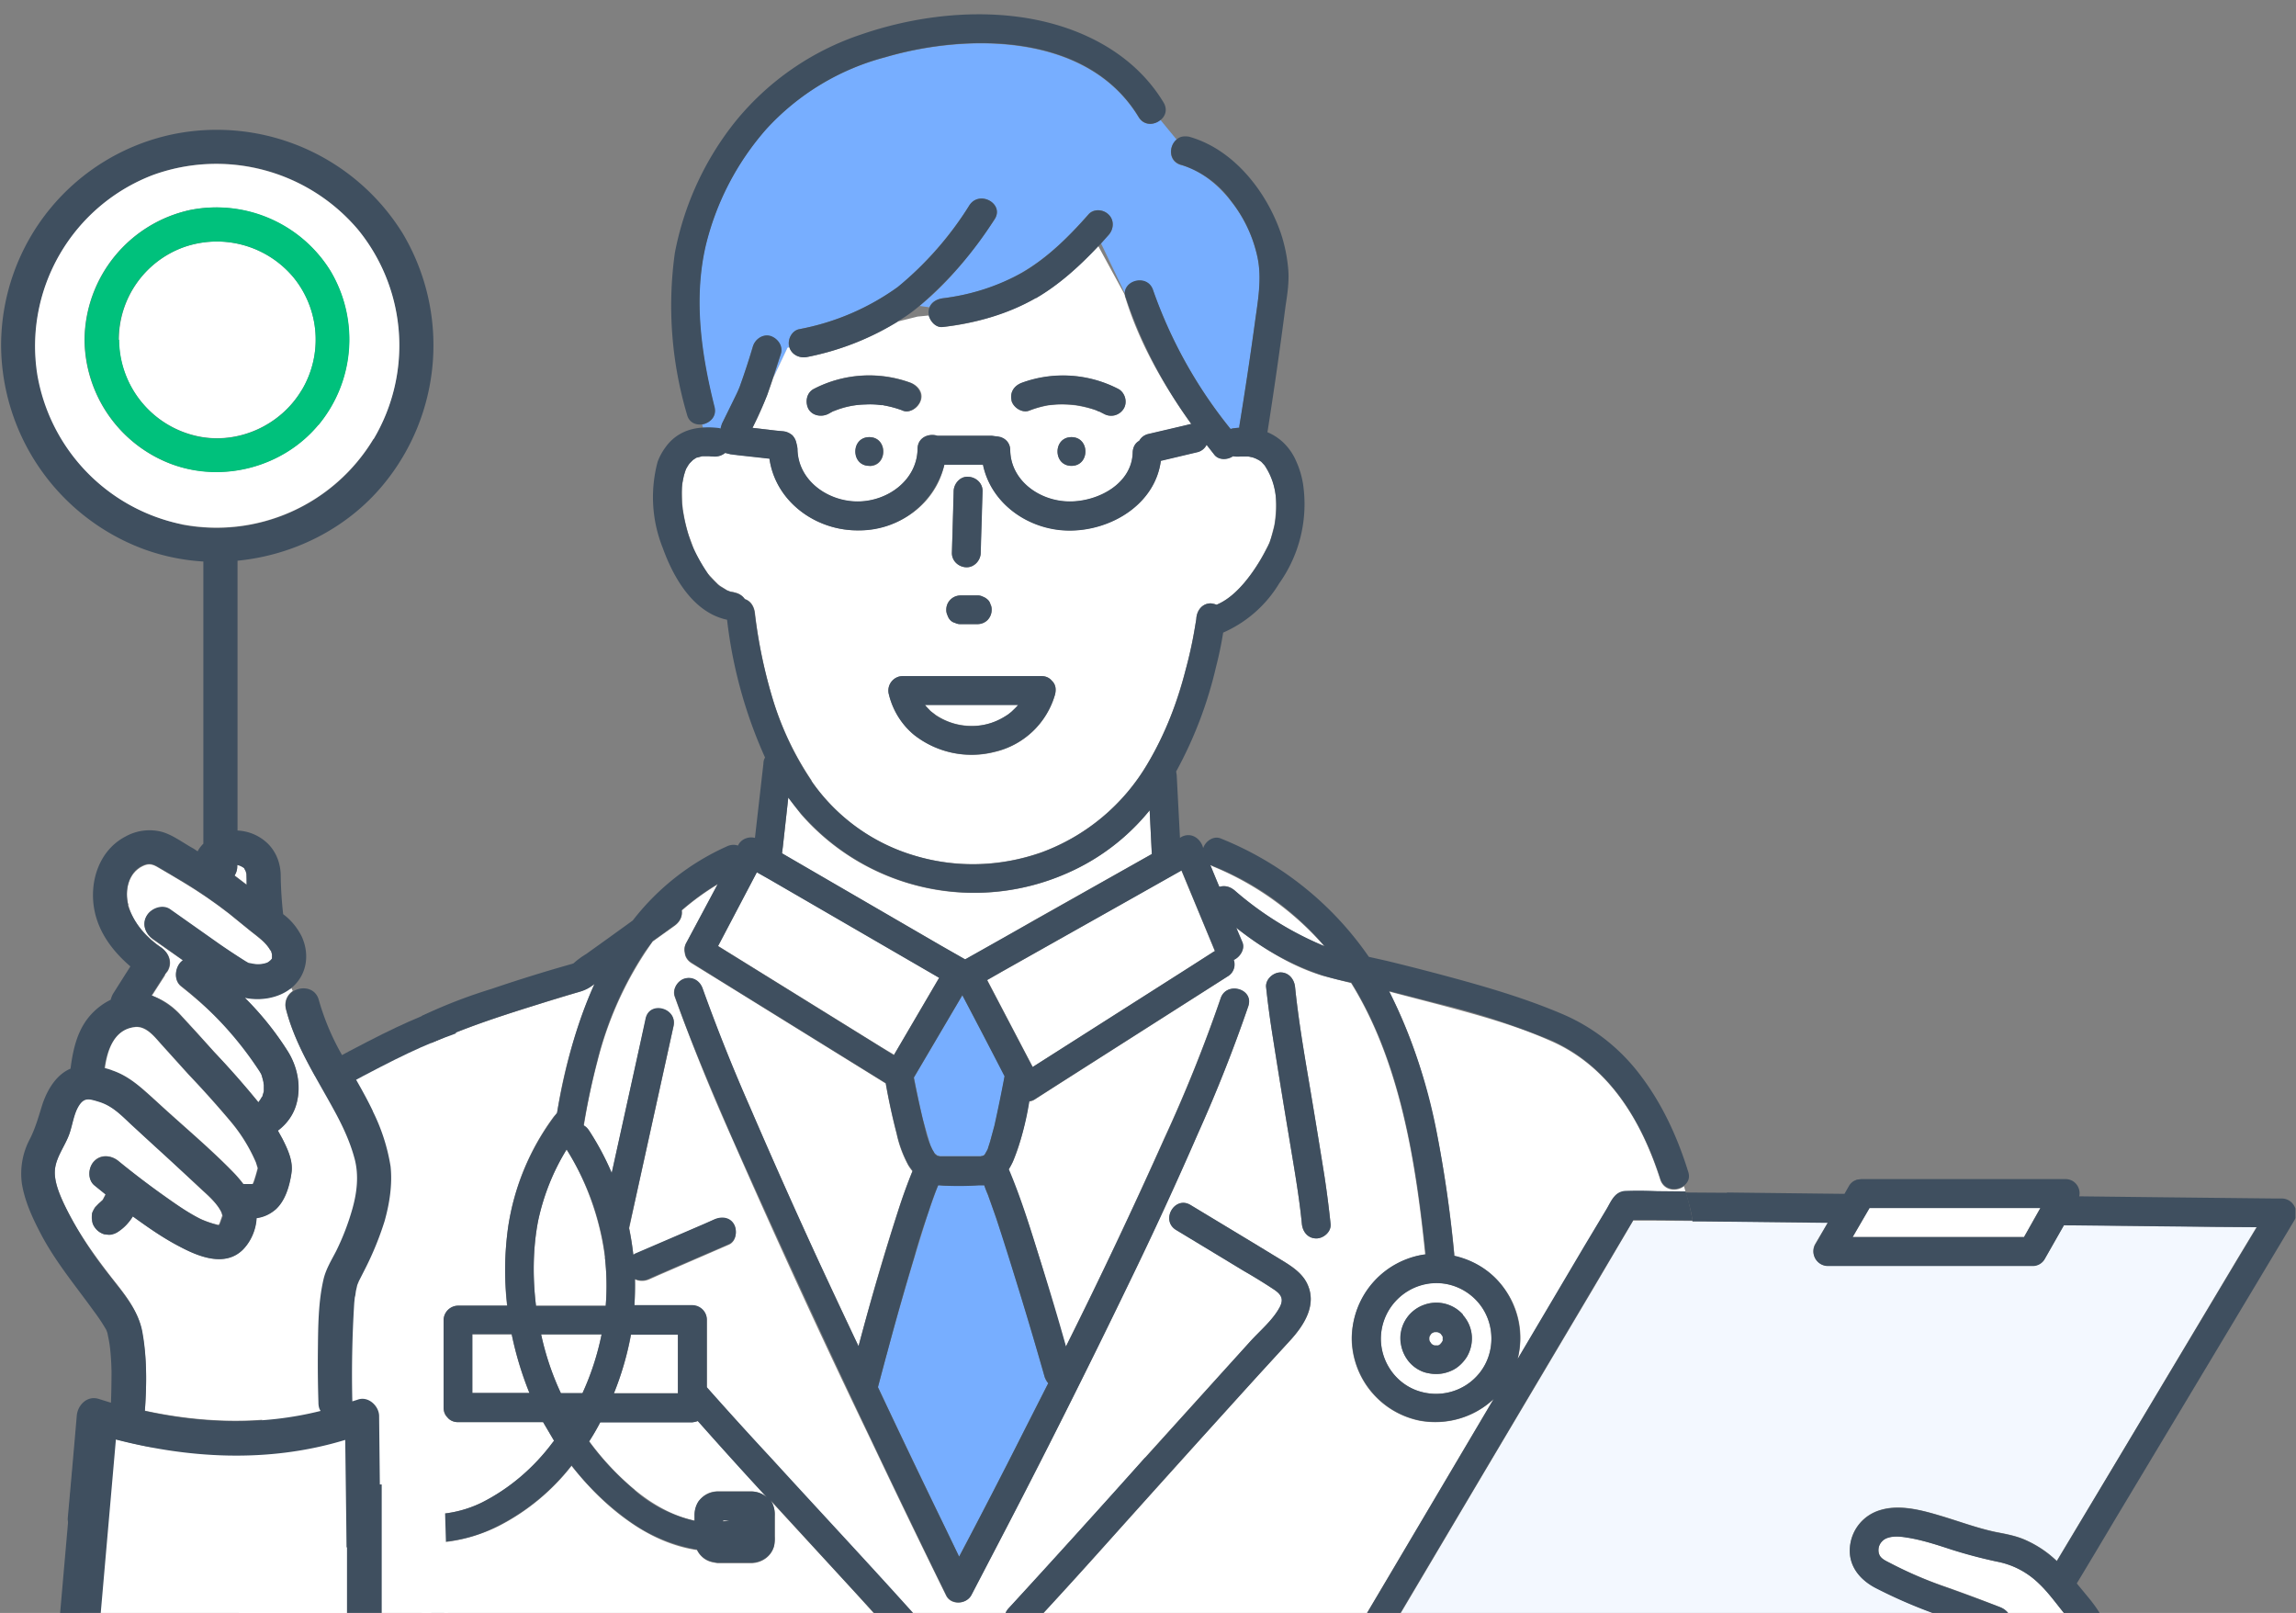 <svg xmlns="http://www.w3.org/2000/svg" width="84" height="59" fill="none"><rect width="100%" height="100%" fill="#808080" stroke="none"/><g clip-path="url(#a)"><path fill="#fff" d="M13.22 52.94h-9.8l-1.7 21.2h11.5z"/><g clip-path="url(#b)"><path fill="#fff" d="M26.3 55.6q-.02 0 0 0M20.27 40.83a9 9 0 0 0-1.68 4.06q-.2 1.43-.04 2.87h-1.8a.54.54 0 0 0-.52.53v3.2q0 .24.14.36l.01.01.02.02q.12.13.35.14h3.12l.4.68-.05.08c-.7.9-1.57 1.69-2.61 2.19a4 4 0 0 1-1.46.4l-.01-.25-.1-3.4c-.02-.93-.1-1.88-.07-2.81a.5.5 0 0 0-.18-.4.5.5 0 0 0-.49-.11l-.78.23.02-.13v-3.27c0-.13-.03-.3 0-.42l.04-.03c.08-.1.11-.3.15-.43q.12-.4.2-.82c.16-1 .1-2.03-.22-2.99q-.27-.75-.7-1.4.35-.26.74-.47c1.53-.85 3.25-1.4 4.93-1.93l1.55-.47q.29-.09.52-.28a19 19 0 0 0-1.37 4.72zM25.33 52.02a1 1 0 0 0 .2-.04l2.54 2.8a1 1 0 0 0-.56-.23h-1.25q-.45.01-.71.38a1 1 0 0 0-.14.52v.17c-.8-.17-1.57-.61-2.19-1.13a10 10 0 0 1-1.66-1.77q.22-.34.4-.7zM44.39 31.7a11 11 0 0 1 4.06 2.91 12 12 0 0 1-3.3-2.05q-.25-.21-.54-.12l-.33-.8zM52.57 48.71l.05.01.08.05.03.03.05.08.01.04V49l-.01.05-.05.07-.03.04-.08.05h-.16l-.08-.05-.03-.04-.05-.07-.01-.05v-.07l.01-.05.05-.07.03-.04.08-.04.05-.01z"/><path fill="#fff" d="M19.61 47.76a10 10 0 0 1 .08-3.13q.31-1.4 1.04-2.59a10 10 0 0 1 1.4 3.94q.1.9.03 1.78z"/><path fill="#fff" d="M16.16 67.8c.27-1.97.25-3.95.18-5.93l-.16-5.45a6 6 0 0 0 2.07-.6 8 8 0 0 0 2.66-2.2c.65.82 1.4 1.57 2.26 2.14.7.47 1.5.82 2.33.94q.2.39.63.46l.12.02h1.27c.37-.02.7-.25.8-.62q.04-.17.03-.35v-.74a1 1 0 0 0-.11-.5l-.05-.08 2.78 3.02a177 177 0 0 1 3.65 4.11l.19.23v.01l.06.08.19.28c.34.58 1.25.05.91-.54-.18-.3-.43-.59-.66-.87q-.53-.64-1.09-1.27c-1.96-2.22-4-4.38-5.99-6.56q-1.2-1.3-2.37-2.62v-2.48a.54.54 0 0 0-.53-.52h-2.12q.03-.48.02-.96.26.11.52 0l.36-.16 2.56-1.11c.27-.12.3-.5.19-.72-.14-.27-.47-.3-.72-.2l-.36.16-2.56 1.11-.05.03q-.05-.5-.15-.98l.18-.84 1.44-6.54c.15-.66-.87-.94-1.01-.28l-.23 1.02-1.02 4.63q-.34-.81-.82-1.55a1 1 0 0 0-.2-.19q.19-1.19.5-2.36a13 13 0 0 1 2.02-4.38l.81-.58c.18-.13.29-.34.25-.55q.62-.54 1.32-.96L25.1 34.5a.5.5 0 0 0-.05.35q.02.23.24.38l.91.56 6.2 3.84q.17.94.4 1.84.13.61.43 1.16.07.12.15.21-.25.63-.47 1.28a88 88 0 0 0-1.5 5.13l-1.5-3.2a239 239 0 0 1-2.46-5.52 67 67 0 0 1-1.75-4.36c-.1-.27-.36-.45-.65-.37-.26.07-.46.38-.37.65a75 75 0 0 0 2.08 5.14q2.44 5.57 5.08 11.04 1.36 2.87 2.77 5.73c.17.36.73.34.91 0l1.01-1.93q2.46-4.7 4.77-9.5 1.31-2.7 2.52-5.46a53 53 0 0 0 1.85-4.66c.2-.64-.81-.92-1.02-.28a54 54 0 0 1-2.06 5.12q-1.72 3.85-3.6 7.62l-.9-3.06c-.37-1.16-.72-2.32-1.2-3.43q.1-.13.17-.29c.3-.69.45-1.44.59-2.2q.1 0 .19-.06l.89-.57 6.18-3.94a.5.5 0 0 0 .22-.6c.23-.1.42-.39.32-.63l-.23-.55c.97.73 1.98 1.39 3.16 1.75l1.05.27c1.8 2.9 2.37 6.58 2.71 9.93q-.34.04-.66.17c-1.21.46-2 1.6-2.03 2.89a3.1 3.1 0 0 0 2.49 3.02c.99.18 1.99-.12 2.7-.79l-3.81 6.44-4.13 6.97-3.18 5.36c-.24.4-.77 1.51-1.01 1.92H14.64c.71-.99 1.35-2.9 1.52-4.1zm32.52-23.03q-.09-.86-.22-1.72-.3-1.88-.62-3.77-.29-1.64-.46-3.18c-.03-.28-.22-.53-.53-.53-.27 0-.55.25-.53.53q.1.87.23 1.73.29 1.88.61 3.76c.18 1.1.37 2.15.47 3.18.03.29.22.53.53.53.26 0 .55-.24.52-.53m-11.03 14.8q1.43-1.54 2.83-3.1 2.76-3.08 5.54-6.15l1.16-1.26c.54-.59 1.04-1.36.62-2.15-.18-.34-.5-.57-.82-.76l-1.15-.7-2.27-1.37c-.58-.35-1.11.56-.53.9l2.5 1.52q.54.32 1.08.67c.25.17.37.34.22.63-.25.48-.74.88-1.1 1.28l-1.18 1.3-2.66 2.94q-2.46 2.78-4.99 5.51c-.46.5.28 1.25.75.75M68.09 71.13l1.56-2.61a1 1 0 0 0 .08-.23q.22.23.48.43c.22.18.52.22.74 0 .19-.18.23-.56 0-.74q-.27-.22-.51-.48a11 11 0 0 1-.83-.94c-.11-.15-.35-.19-.51-.14q-1.26.36-2.53.62h-.17l-.07-.02-.07-.03-.09-.07-.03-.04-.01-.02-.06-.1-.05-.12-.03-.12v-.18l.02-.12.02-.05.07-.1.04-.04.11-.06.13-.1a11 11 0 0 0 2.48-.55c.2-.07.35-.1.54-.04l.52.21 1.07.46.3.13q.53.22 1.03.46c.27.12.57.08.73-.2.13-.22.07-.6-.2-.71q-.5-.23-1.01-.45l-.38-.17-1.06-.45c-.33-.14-.68-.33-1.04-.36-.46-.05-.87.15-1.3.3a7 7 0 0 1-1.44.28c-.39.04-.87.13-1.25 0-.16-.05-.13-.04-.23-.13l-.01-.01-.01-.02-.1-.15a1 1 0 0 1-.14-.53v-.04l.02-.06.03-.07a.5.5 0 0 1 .22-.16q.23 0 .48-.03.75-.13 1.48-.29l2.43-.51 3.3.75.13.03c.6.14.9-.7.42-.96l-.14-.06-3.38-.77c-.17-.04-.3-.07-.48-.04l-.47.1q-1.02.23-2.03.43l-1.03.2-.4.08-.16.03c-.23 0-.4 0-.59-.15a1 1 0 0 1-.33-.42c-.14-.43.48-.7.8-.8a28 28 0 0 1 4.1-.9q.28-.02.56-.07l.23.06 1.04.28q1.35.34 2.64.81.22.07.4-.05.2-.11.25-.32l.02-.13c0-.23-.16-.43-.38-.51l-1.13-.39.1-.15c.23.03.48-.17.54-.4.08-.29-.1-.53-.37-.64q-1.05-.42-2.12-.79a15 15 0 0 1-1.86-.8c-.19-.1-.37-.17-.44-.33a.47.47 0 0 1 .24-.6c.23-.1.5-.07.73-.04.56.09 1.1.27 1.65.44q.82.26 1.67.45.89.17 1.54.8c.39.36.7.82 1.05 1.23.24.3.59.79.43 1.13q-.01.04-.1.12c-.1.09-.05.05-.16.12q-.22.14-.47.24a.4.4 0 0 0-.16.14l-.05.1-.05.06c-.15.27-.04.55.2.72q.02.03.02.03l-.07-.06.07.06.02.01.25.23c.15.14.36.35.41.52.09.25-.12.46-.27.64-.24.28-.45.55-.58.9-.14.35-.23.76-.06 1.11l.01.02v.02l.05.15q.05.12.06.26c.03.23 0 .56-.1.72-.09.13-.34.25-.5.35-.24.13-.49.26-.66.46-.2.21-.3.5-.34.78-.04.22-.04.47-.15.66-.29.49-.82.9-1.31 1.17-.43.22-.92.28-1.37.44q-1.07.39-2.1.89c-.25.12-.32.49-.19.72.16.26.47.3.73.19a20 20 0 0 1 1.53-.67l.05-.02.18.72.04.1h-3.55zM60.63 43.6q-.58-.02-1.14-.02c-.4.02-.53.35-.7.64l-.83 1.4-2.44 4.11a3.05 3.05 0 0 0-2.31-3.78v-.05a45 45 0 0 0-.61-4.27c-.37-1.84-.9-3.68-1.78-5.36l1.8.47c1.39.37 2.8.75 4.12 1.34 2.13.93 3.32 2.93 4 5.07.14.42.61.45.87.24l.06.22z"/><path fill="#fff" d="m36.68 35.53 4.34-2.45 2.2-1.24 1.22 2.94h.01l-.06.04-.89.57-5.72 3.64-.01-.03-1.65-3.15zM27.3 55.44q0-.04 0 0M26.46 55.65v-.04h.23zM34.36 35.76l-1.65 2.82-.47-.28-5.97-3.7 1.42-2.7.46.26zM28.64 30.98l.2-1.8.46.6a8.4 8.4 0 0 0 9.74 2.16 8 8 0 0 0 3.02-2.3l.08 1.6-4.27 2.4q-1.27.74-2.56 1.46l-.9-.52-5.8-3.36zM54.28 47.92c.42.72.37 1.65-.15 2.3-.55.69-1.48.94-2.3.64a2 2 0 0 1-1.31-1.9c0-.98.7-1.82 1.67-2 .82-.15 1.66.25 2.09.96m-2.83.32a1.3 1.3 0 0 0-.2.83q.03.43.32.76c.16.2.43.36.69.4q.44.1.86-.1a1.3 1.3 0 0 0 .4-2.03 1.3 1.3 0 0 0-2.07.14"/><path fill="#77aeff" d="M43.22 6.04c.72.2 1.34.72 1.81 1.31q.72.91.97 2.04c.19.83.01 1.67-.1 2.5q-.25 1.86-.56 3.72v.05q-.12 0-.25.02l-.06.02a17 17 0 0 1-2.84-5.06c-.18-.58-1.01-.42-1.04.08l-.87-1.82.28-.3c.19-.22.21-.54 0-.75s-.56-.22-.75 0c-.7.8-1.46 1.56-2.39 2.1-.89.54-1.9.83-2.92.96q-.35.04-.5.33l-.36-.05c1.1-.88 1.96-2 2.74-3.15.38-.57-.53-1.1-.91-.53a13 13 0 0 1-2.63 3 9 9 0 0 1-3.6 1.53c-.28.06-.44.4-.37.65l.01.02-.07.02-.52 1.1.27-.87c.09-.29-.1-.57-.37-.65-.28-.1-.56.1-.65.37q-.22.76-.48 1.48l-.06.15-.04.07.01-.02c.03-.07.01-.03 0 .01l-.14.3-.41.82-.06.2-.06-.01q-.3-.04-.58-.03l-.03-.12c.28-.05.53-.3.44-.65-.48-1.91-.77-3.94-.32-5.88a10 10 0 0 1 2.22-4.28 9 9 0 0 1 4.35-2.62c3.04-.89 7.41-.88 9.27 2.18.2.33.58.3.8.1l.6.73c-.3.24-.31.8.16.93M34.27 42.26h.01M35.88 42.3h.02-.04zM34.2 42.2l-.09-.16-.06-.12-.02-.06-.03-.1-.24-.83q-.17-.74-.32-1.52l1.77-3.01.01.02 1.54 2.93q-.17.92-.37 1.82l-.24.83v.02l-.04.07-.08.14-.03.02-.04.03h-.07l-.02.01h-1.48l-.08-.02-.02-.01-.07-.06zM34.26 42.25q-.04 0 0 0M34.3 42.28l-.02-.01zM33.98 44.3l.25-.7.1-.25h.04l.16.02q.64.02 1.28-.02h.2l.12.33a41 41 0 0 1 .96 2.89q.6 1.9 1.13 3.8.04.14.13.22l-.9 1.78q-1.16 2.3-2.36 4.57l-.53-1.1q-1.23-2.55-2.44-5.1a129 129 0 0 1 1.86-6.44"/><path fill="#3f4f5f" d="M53.52 48.1q.3.34.33.78.02.4-.18.75c-.13.2-.32.4-.55.5a1.4 1.4 0 0 1-.86.1c-.26-.04-.52-.2-.7-.4a1.4 1.4 0 0 1-.33-.87 1.3 1.3 0 0 1 .9-1.24 1.3 1.3 0 0 1 1.4.37zm-1.14.67-.03.03-.05.08-.01.05V49l.01.05.05.08.03.04.08.04.05.01h.11l.08-.05q0-.03.03-.04l.05-.08v-.16l-.05-.07-.03-.04-.08-.04-.05-.01h-.11zM47.63 44.77c-.1-1.03-.29-2.08-.47-3.18q-.31-1.87-.61-3.76-.14-.86-.23-1.73c-.02-.28.26-.53.53-.53.3 0 .5.25.53.53.1 1.03.28 2.09.46 3.18q.32 1.88.62 3.77.13.86.22 1.72c.03.29-.26.53-.52.53-.31 0-.5-.24-.53-.53M41.9 53.32l3.83-4.24c.36-.4.85-.8 1.1-1.29.14-.29.03-.45-.22-.62q-.54-.36-1.09-.67l-2.5-1.51c-.57-.36-.04-1.27.54-.91l2.27 1.37 1.15.7c.31.2.64.42.82.76.41.79-.08 1.56-.62 2.14l-1.16 1.27q-2.78 3.06-5.54 6.14-1.4 1.57-2.84 3.12c-.46.5-1.2-.25-.74-.75q2.51-2.74 4.99-5.51"/><path fill="#fff" d="M25.92 21c.04.06.02.03 0 0"/><path fill="#fff" d="m46.3 17.04.02.05c.22.33.33.75.36 1.12a5 5 0 0 1-.06 1.01l-.14.53-.04.1-.05.11-.1.19q-.23.45-.53.86c-.32.44-.74.9-1.25 1.11a1 1 0 0 0-.21-.05c-.31 0-.5.24-.53.53 0 .05-.04.22 0 .03l-.07.41q-.13.73-.32 1.45c-.32 1.2-.74 2.37-1.39 3.43a7.5 7.5 0 0 1-3.87 3.25c-1.5.53-3.1.58-4.62.14a7 7 0 0 1-3.8-2.73q-.01-.04-.04-.08-.88-1.32-1.36-2.84a18 18 0 0 1-.68-3.25c-.03-.23-.15-.43-.37-.5a.6.6 0 0 0-.44-.25c.17.02-.03-.01-.08-.02l-.13-.05-.27-.17-.06-.05-.14-.14-.14-.15-.08-.08a5 5 0 0 1-.53-.93l-.02-.05-.02-.06-.14-.38a6 6 0 0 1-.2-.85l-.02-.12v-.02l-.02-.18-.01-.4v-.2l.02-.14.02-.13.03-.15.06-.17.01-.04.02-.04.07-.12.05-.08.08-.08.04-.04.1-.06.03-.02h.02l.2-.06h.23c.02 0 .23.03.1 0q.3.05.5-.12l.2.05q.13 0 .24.03l1.18.13c.22 1.55 1.67 2.63 3.22 2.63s2.87-.98 3.18-2.4h1.42c.29 1.43 1.69 2.4 3.17 2.4 1.52 0 3.12-.97 3.33-2.55l1.35-.32a.5.5 0 0 0 .33-.26l.28.36c.16.2.48.19.68.05q.12.03.26.01h.3l.26.07.14.07.06.05h.02l.12.12zm-10.88.4c-.3-.02-.52.25-.53.52v.29l-.07 1.97c0 .3.25.52.53.53.3.01.52-.25.53-.53v-.28l.06-1.98c.01-.3-.24-.51-.52-.52m.82 4.66a.4.4 0 0 0-.11-.17.4.4 0 0 0-.17-.1.4.4 0 0 0-.2-.05h-.61a.6.6 0 0 0-.38.15q-.15.16-.15.38 0 .1.04.2t.11.17q.07.08.17.1a.4.4 0 0 0 .2.05h.61q.22 0 .38-.15.15-.16.15-.38a.4.4 0 0 0-.04-.2m2.24 2.8a.5.5 0 0 0-.39-.17h-5.06c-.35 0-.6.34-.51.67.14.57.46 1.1.92 1.48a3.4 3.4 0 0 0 2.94.63 3 3 0 0 0 2.22-2.11q.08-.31-.12-.5"/><path fill="#fff" d="m37.16 25.9-.15.13c0 .01-.1.08-.1.1l-.13.07q-.59.37-1.27.35a2.3 2.3 0 0 1-1.47-.55l-.13-.13-.06-.07-.01-.02h3.41zM28.88 12.7c.09.28.37.41.64.36a10 10 0 0 0 3.33-1.3l.72-.18.41-.04c.06.23.27.45.52.42a9 9 0 0 0 3.4-1.06c.86-.5 1.6-1.17 2.28-1.9l.97 1.78q0 .06.03.13c.52 1.68 1.4 3.19 2.4 4.6l-.04.01-.2.05-1.36.32a.5.5 0 0 0-.3.24.5.5 0 0 0-.24.43c-.02 1.12-1.24 1.79-2.3 1.79-1.11 0-2.16-.76-2.18-1.87 0-.34-.27-.5-.52-.5l-.16-.04h-1.99c-.3-.1-.72.06-.72.49-.02 1.14-1.1 1.92-2.2 1.92s-2.18-.78-2.2-1.92a1 1 0 0 0-.03-.2.6.6 0 0 0-.15-.3q-.16-.14-.37-.15l-.24-.03-.85-.1a13 13 0 0 0 .76-1.83l.52-1.1zm10.32 4.34c.68 0 .68-1.05 0-1.05s-.68 1.05 0 1.05M37 14.65c.07.26.4.47.66.37a4 4 0 0 1 .74-.2h.05l.2-.02a5 5 0 0 1 .72.03 5 5 0 0 1 .74.18l.08.04h.03l.17.09c.26.14.56.06.72-.19a.53.53 0 0 0-.19-.72 4.4 4.4 0 0 0-3.54-.22c-.28.1-.44.34-.37.64m-3.32 0c.1-.3-.11-.55-.37-.65a4.4 4.4 0 0 0-3.54.22c-.27.14-.32.48-.2.73.14.26.48.31.73.19l.17-.1h.02l.08-.03a3.5 3.5 0 0 1 1.66-.2h.06l.04.02q.36.06.7.19c.27.1.57-.12.65-.37m-1.88 2.4c.68 0 .68-1.06 0-1.06s-.68 1.05 0 1.05"/><path fill="#3f4f5f" d="M36.38 27.5a3.4 3.4 0 0 1-2.94-.62c-.46-.38-.78-.9-.92-1.48a.53.53 0 0 1 .5-.67h5.07q.26 0 .4.18.18.17.11.49a3 3 0 0 1-2.22 2.1m-2.54-1.71.01.01.06.07.13.14.13.1.07.06q.6.38 1.27.39a2.3 2.3 0 0 0 1.5-.53l.24-.24z"/><path fill="#f3f8ff" d="m44.04 71.17 1.17-1.98 4.2-7.08 4.82-8.14 4.02-6.77 1.5-2.55h.7l1.47.01.5.01 4.45.05-.46.78c-.2.35.06.8.46.8h7.48c.19 0 .37-.1.46-.26l.7-1.23 5.59.06 1.46.01-.7 1.16-4.36 7.3-2.25 3.75-.23-.2q-.44-.36-.98-.59c-.34-.14-.7-.2-1.05-.27-.7-.15-1.35-.4-2.03-.6s-1.47-.41-2.16-.2c-.63.18-1.07.72-1.12 1.37-.06.67.35 1.17.92 1.46q1.01.53 2.1.93 1.1.38 2.2.81l.1.03-.1.15-1.28-.37q-.8-.23-1.6-.42c-.31-.07-.72.05-1.04.1a37 37 0 0 0-3.26.66c-.44.13-.9.22-1.31.41-.91.41-1.42 1.48-.84 2.36q.2.3.46.5-.09.14-.15.33c-.1.36-.05.76.08 1.1q.15.43.46.77.27.27.63.36-.14.33-.12.68c.03.5.23 1 .62 1.3.46.38.97.36 1.52.25q1-.21 1.97-.49l.17.2a.5.5 0 0 0-.47.25l-.31.52-2.01 3.36-.69.01h-22.1l.2-.36.2-.34z"/><path fill="#fff" d="M69.02 44.18h5.63l-.6 1.07h-6.27l.61-1.07zM22.46 50.96a11 11 0 0 0 .63-2.15h1.72v2.15zM17.28 48.81h1.44q.23 1.11.65 2.15h-2.09zM22.01 48.81a10 10 0 0 1-.7 2.15h-.79q-.48-1.02-.73-2.15z"/><path fill="#3f4f5f" d="m63.18 43.62 4.3.05.16-.28a.5.5 0 0 1 .22-.21h.01l.06-.03.16-.02h7.48c.34 0 .57.32.5.63l2.58.03 4.61.05h.22c.4 0 .66.45.46.8l-3.08 5.14-3.48 5.8q-.7 1.18-1.4 2.34l.38.46c.48.57.99 1.34.75 2.13-.11.4-.38.66-.7.88.39.38.7.86.65 1.4-.05.56-.43.94-.76 1.36q-.19.24-.25.54l-.01.07v.05c.28.63.32 1.47 0 2.06-.22.38-.6.6-.96.8-.13.08-.3.15-.39.26-.03.04-.07.22-.08.33q-.03.31-.12.61-.15.38-.42.68-.46.56-1.08.98-.56.36-1.2.52l.16.63.03.12q.05.2-.04.38H71l-.04-.1-.17-.71-.06.02q-.77.3-1.53.66c-.26.13-.57.07-.72-.19-.14-.23-.07-.6.19-.72q1.02-.5 2.09-.88c.45-.16.94-.22 1.37-.45.5-.26 1.02-.68 1.31-1.17.11-.18.12-.44.15-.66q.05-.44.34-.78.29-.27.65-.45c.18-.1.42-.22.51-.36.1-.15.13-.49.1-.72a2 2 0 0 0-.1-.4v-.02l-.02-.02c-.16-.35-.07-.76.06-1.11s.34-.62.58-.9c.15-.18.36-.4.28-.65a2 2 0 0 0-.42-.52l-.3-.26c-.23-.17-.34-.46-.19-.72l.05-.07.06-.1q.06-.08.16-.13.24-.11.46-.24c.1-.07.07-.03.16-.12l.1-.12c.16-.35-.19-.84-.43-1.13-.35-.41-.66-.87-1.05-1.24a3 3 0 0 0-1.54-.8 17 17 0 0 1-1.67-.44c-.54-.18-1.09-.36-1.65-.44-.24-.04-.5-.06-.73.04a.5.5 0 0 0-.26.3q-.04.17.02.3c.07.15.25.22.44.32q.9.47 1.86.81 1.06.38 2.12.78c.27.11.45.35.37.65-.06.22-.3.42-.55.4l-.1-.03q-1.1-.43-2.2-.81-1.09-.4-2.1-.92c-.56-.3-.97-.8-.92-1.47.05-.65.5-1.19 1.12-1.37.7-.21 1.5 0 2.16.2.68.2 1.34.45 2.03.6.36.07.71.13 1.05.27a4 4 0 0 1 1.21.8l2.25-3.76 4.37-7.3.7-1.16-1.47-.01-5.59-.06-.7 1.23a.5.5 0 0 1-.46.26h-7.48a.53.53 0 0 1-.45-.8l.45-.78-4.44-.05h-.51c-.04-.38-.15-.72-.25-1.06l1.51.01m10.24 1.62h.63l.6-1.06H68.4l-.62 1.06z"/><path fill="#3f4f5f" d="M-3.74 32.33a1.5 1.5 0 0 1 1.22-1.26c-.1-.64.2-1.19.83-1.42.6-.23 1.24-.04 1.73.34.28.21.54.48.82.7q.25-.3.62-.41c.47-.14.97-.04 1.42.15.7.31 1.27.86 1.82 1.38q1.84 1.7 3.7 3.38a5 5 0 0 1 .06-1.74c.1-.42.3-.82.64-1.08.4-.3.96-.44 1.47-.34 1.03.22 1.36 1.45 1.39 2.35a8 8 0 0 0 .43 2.31l.02.06a8 8 0 0 0 .9 1.42l.08.1a19 19 0 0 1 4.58-2.1 57 57 0 0 1 2.93-.91l.06-.02q.21-.19.46-.34l.81-.58.9-.65a9 9 0 0 1 3.42-2.7q.22-.11.43-.04l.02-.04c.12-.21.38-.3.6-.24l.26-2.28.05-.44q0-.12.06-.22a17 17 0 0 1-1.39-5.04c-1.22-.26-1.95-1.51-2.35-2.62a5 5 0 0 1-.19-3.16q.1-.27.28-.52c.35-.49.84-.7 1.38-.73q.3-.02.6.02l.04.02q.02-.1.06-.2l.55-1.12.03-.07.06-.14q.27-.75.49-1.49c.08-.26.37-.46.65-.37.26.09.46.37.37.65l-.5 1.51q-.24.6-.54 1.2l.85.1.24.02q.2.01.37.15.12.13.15.3.03.1.04.2c.01 1.14 1.09 1.92 2.2 1.92 1.1 0 2.17-.78 2.19-1.92 0-.43.42-.58.73-.48h1.98q.07 0 .16.02c.26 0 .52.18.52.51.02 1.1 1.07 1.87 2.18 1.87 1.07 0 2.28-.67 2.3-1.8q.02-.3.24-.42.09-.17.3-.24l1.37-.32.2-.05h.04a17 17 0 0 1-2.44-4.74v-.06c.03-.5.86-.67 1.04-.09a17 17 0 0 0 2.83 5.07l.07-.02.25-.03v-.05a156 156 0 0 0 .56-3.71c.11-.83.28-1.68.1-2.5a5 5 0 0 0-.97-2.04 3.6 3.6 0 0 0-1.81-1.31c-.48-.13-.46-.7-.17-.93q.16-.15.45-.1c1.62.45 2.83 1.99 3.36 3.53q.21.63.27 1.31c.04.46-.03.91-.1 1.37a168 168 0 0 1-.66 4.6q.29.12.54.34.34.31.52.74.17.38.24.8a5 5 0 0 1-.87 3.65 4.5 4.5 0 0 1-2.05 1.8q-.1.63-.26 1.25a15 15 0 0 1-1.46 3.83l.02.13.12 2.3.04-.03c.33-.18.65 0 .78.31l.03.09c.08-.25.38-.46.64-.35A12 12 0 0 1 50.08 35l.67.15q1.07.26 2.15.55c1.45.39 2.9.81 4.3 1.41a7 7 0 0 1 2.76 2.15c.83 1.07 1.4 2.3 1.8 3.59.08.23 0 .4-.15.52-.26.2-.73.17-.86-.24-.69-2.14-1.88-4.14-4.01-5.08a28 28 0 0 0-4.12-1.34l-1.8-.46a20 20 0 0 1 1.78 5.36q.4 2.11.6 4.26v.06c.66.15 1.27.5 1.7 1.03.63.77.86 1.8.62 2.75l2.43-4.11.84-1.4c.17-.3.3-.63.7-.64q.56-.02 1.14.01l1.04.01q.16.52.25 1.06l-1.48-.02h-.68l-1.51 2.55-4.02 6.78-4.83 8.14-4.2 7.08-1.17 1.98h-1.22l.71-1.2q1.6-2.7 3.19-5.37l4.13-6.97 3.81-6.44c-.71.67-1.72.97-2.7.79a3.1 3.1 0 0 1-2.49-3.02 3.1 3.1 0 0 1 2.7-3.06c-.35-3.35-.91-7.03-2.72-9.94q-.53-.1-1.05-.26a10 10 0 0 1-3.16-1.75l.23.54c.1.25-.1.54-.32.64a.5.5 0 0 1-.22.6l-6.19 3.94-.89.57a1 1 0 0 1-.18.06 10 10 0 0 1-.6 2.2q-.07.15-.15.29c.47 1.11.82 2.27 1.18 3.43q.48 1.52.91 3.05 1.88-3.76 3.6-7.6a54 54 0 0 0 2.06-5.13c.2-.64 1.23-.36 1.01.28a55 55 0 0 1-1.84 4.66q-1.2 2.76-2.52 5.47-2.31 4.78-4.77 9.5l-1 1.92c-.19.34-.75.36-.92 0a532 532 0 0 1-7.85-16.77c-.73-1.7-1.47-3.4-2.08-5.14-.09-.27.11-.58.37-.65.3-.08.56.1.65.37a67 67 0 0 0 1.74 4.36 248 248 0 0 0 3.96 8.72q.69-2.59 1.51-5.13.21-.65.47-1.28l-.15-.21q-.3-.56-.43-1.16-.24-.9-.4-1.84l-6.2-3.84-.91-.57a.5.5 0 0 1-.24-.37.5.5 0 0 1 .05-.35l1.15-2.16q-.7.42-1.32.96.04.33-.25.55l-.81.58-.3.41a13 13 0 0 0-1.73 3.97q-.3 1.17-.5 2.36.12.06.2.19.49.75.83 1.55l1.02-4.63.22-1.02c.15-.66 1.17-.38 1.02.28l-1.44 6.54-.19.84q.1.48.16.98.02 0 .05-.03l2.56-1.1.36-.16c.25-.11.57-.09.72.19.12.22.08.6-.2.72l-2.55 1.1-.36.16a.6.6 0 0 1-.52.01q.01.48-.02.96h2.12c.29 0 .53.24.53.52v2.48q1.17 1.32 2.37 2.61c2 2.19 4.03 4.35 6 6.57q.55.63 1.08 1.27c.23.28.48.56.66.87.34.6-.57 1.12-.91.54q-.1-.16-.2-.28l-.05-.08c.05.06.03.03 0 0l-.2-.24q-.44-.54-.91-1.07-1.35-1.54-2.74-3.04l-2.77-3.02.05.08q.12.23.1.5v.74q.01.18-.02.35c-.1.37-.43.6-.8.62h-1.27q-.06 0-.12-.02a.8.8 0 0 1-.63-.46 6 6 0 0 1-2.33-.94 10 10 0 0 1-2.26-2.14 8 8 0 0 1-2.66 2.2q-1 .52-2.08.6.07 2.73.17 5.45c.07 1.98.09 3.96-.18 5.92a7.4 7.4 0 0 1-1.5 3.72c-1.14 1.32-2.9 1.77-4.6 1.78a7 7 0 0 1-3.1-.57 4.6 4.6 0 0 1-1.9-1.72c-.96-1.5-1.11-3.37-1.1-5.11q0-2.13.03-4.25a1020 1020 0 0 1 .2-12.89c.02-.32.34-.62.67-.5q.67.22 1.33.4l.16.05a15.6 15.6 0 0 0 7.27.15.5.5 0 0 1-.14-.35v-3.71c.01-.2.12-.4.19-.58q.12-.39.2-.79a5 5 0 0 0-.76-3.77c-.38-.59-.8-1.08-1.2-1.69a5 5 0 0 1-.71-1.63q-.14-.65-.22-1.31c-.04-.34-.04-.72-.07-1.03-.04-.28-.23-.9-.6-.94a1 1 0 0 0-.46.1c-.13.07-.18.12-.26.29-.15.31-.16.81-.15 1.2a10 10 0 0 0 .23 1.7q.65.6 1.23 1.26c.19.22.22.53 0 .75-.19.19-.56.21-.74 0-.56-.65-1.21-1.23-1.84-1.8l-2.05-1.9-1.82-1.66c-.42-.38-.82-.8-1.26-1.15-.32-.24-.7-.5-1.1-.57h-.26l-.1.03-.06.05L5.87 35c.22.18.2.55 0 .74-.2.22-.53.2-.74 0Q2.87 33.78.6 31.81l-.02-.02c-.31-.18-.58-.45-.85-.69-.26-.23-.54-.52-.92-.5q-.22.01-.32.14v.17l.04.11q.07.24.25.5.75.62 1.48 1.26L2.93 35l.63.53c.22.19.2.56 0 .75-.21.22-.52.18-.74 0l-4.3-3.59-.49-.42-.08-.07-.01-.01-.14-.08h-.02l-.08-.02h-.05l-.07.02h-.01l-.02.01-.08.05-.05.04-.07.06-.01.02-.03.04v.03-.01l-.02.02.01-.02v.05l-.01.02v-.02.04l.03.12.03.1.01.03a3 3 0 0 0 .3.49q0 .03.03.05l.15.16q.19.2.36.42l.11.22.05.04q.4-.09.81 0c.6.15 1.14.56 1.57 1q.67.7 1.36 1.4c.67.63 1.4 1.21 2.09 1.83 1.1.02 2.19.34 3.2.73a13 13 0 0 1 3.51 1.94c.52.42 1 .9 1.34 1.47.35.58-.56 1.11-.9.53a5 5 0 0 0-1.03-1.13 12.99 12.99 0 0 0-4.78-2.3 6 6 0 0 0-1.7-.19.46.46 0 0 1-.5-.4q-.99-.84-1.96-1.72-.7-.7-1.38-1.42a3 3 0 0 0-.7-.56 2 2 0 0 0-.52-.18h-.14l-.1.02c-.13.04-.05 0-.17.07-.09.06-.07.03-.08.1.01-.08.02.1 0 .02l.06.18c.1.24.32.45.53.7L.36 37.9q3.03 3.57 6.09 7.1l.18.21c.2.24.16.53.17.82l.07 2c0 .35-.26.52-.53.5l-.16-.02a.5.5 0 0 1-.37-.48l-.07-2.24-4.26-4.95-3-3.53c-.42-.5-.98-1-1.18-1.63q-.18-.64.14-1.06l-.06-.09-.05-.1q.02 0 0-.03l-.01-.03-.01-.02v.02-.02l-.01-.04v.05-.01l-.27-.28a5 5 0 0 1-.4-.53c-.24-.35-.43-.8-.39-1.24zm54.26 16.63c0 .83.52 1.61 1.31 1.9.83.3 1.75.05 2.3-.64.52-.65.58-1.58.15-2.3a2 2 0 0 0-2.09-.95 2.05 2.05 0 0 0-1.67 2M25.92 21c.04.06.02.02 0 0m17.46 3.49q.2-.72.32-1.44l.07-.42c-.03.19 0 .02 0-.03.03-.28.22-.53.53-.53a1 1 0 0 1 .21.05c.51-.21.93-.67 1.25-1.1a7 7 0 0 0 .69-1.17l.03-.1a3.5 3.5 0 0 0 .2-1.53 2.5 2.5 0 0 0-.42-1.2l-.11-.12-.02-.02q-.04-.02-.06-.04l-.14-.07-.1-.04-.16-.03h-.3a1 1 0 0 1-.26-.01c-.2.14-.52.15-.68-.05l-.29-.37a.5.5 0 0 1-.32.27l-1.35.32c-.21 1.58-1.8 2.55-3.34 2.55-1.48 0-2.87-.97-3.17-2.41h-1.41a3.2 3.2 0 0 1-3.18 2.4c-1.56 0-3-1.07-3.22-2.62l-1.18-.13-.24-.03-.2-.05a.6.6 0 0 1-.5.12c.12.02-.08 0-.1 0h-.24l-.2.05h-.01l-.03.02-.1.07-.04.04-.08.08-.06.08-.07.12-.01.03-.02.04-.05.18-.06.28-.01.13a4 4 0 0 0 0 .61l.02.18v.02l.02.11a6 6 0 0 0 .34 1.24l.03.06.02.05a7 7 0 0 0 .53.92l.07.1.14.14.14.14.06.05h.01v.01l.27.16.13.05c.04 0 .24.04.07.02q.3.03.45.25c.21.07.33.27.36.5q.2 1.66.69 3.25.47 1.51 1.35 2.84l.05.08a7 7 0 0 0 3.8 2.72c1.51.45 3.11.4 4.61-.13a7.5 7.5 0 0 0 3.88-3.25 13 13 0 0 0 1.39-3.44m-9.1 17.78-.01-.01zl.01.02h.01zl.03.01.08.02h1.51-.02l.07-.02.05-.02.02-.02.08-.14.04-.08v-.01l.08-.24.16-.6q.2-.9.37-1.8-.76-1.48-1.53-2.94l-.01-.03-1.78 3.02a34 34 0 0 0 .48 2.11l.08.24.04.1.02.05.06.13.09.15v.01zm-.02-.02q-.05 0 0 0m1.05-7.16 2.56-1.44 4.27-2.41-.08-1.6a8 8 0 0 1-3.02 2.3 8.4 8.4 0 0 1-10.2-2.77l-.2 1.81-.03.23 5.8 3.37zm9.85-2.53a12 12 0 0 0 3.3 2.05 10.4 10.4 0 0 0-4.18-2.97q.16.4.33.8.29-.08.55.12M37.76 39l.02.03 5.72-3.64.89-.57.06-.03v-.01l-1.22-2.94-2.2 1.24-4.36 2.45-.56.32zm-5.32 10.54-.32 1.2q1.2 2.56 2.44 5.1l.53 1.1q1.2-2.27 2.36-4.57l.9-1.77a1 1 0 0 1-.13-.23 170 170 0 0 0-1.78-5.83l-.3-.85q-.08-.17-.13-.33h-.2q-.64.04-1.28.01l-.16-.01h-.05a11 11 0 0 0-.34.94q-.3.85-.54 1.71-.53 1.76-1 3.54m-.2-11.24.46.29 1.66-2.83-6.21-3.6-.46-.26-1.42 2.7zm-10.1 7.68a8 8 0 0 0-.19-1.06q-.37-1.54-1.22-2.88-.74 1.2-1.04 2.6c-.2 1-.2 2.08-.08 3.12h2.55a9 9 0 0 0-.03-1.78m2.67 2.83h-1.72a11 11 0 0 1-.62 2.15h2.34zm2.49 6.63q0-.04 0 0m-.84.2q.12 0 .23-.03h-.23zm-.16-.04q-.03 0 0 0m-3.08-1.1a5 5 0 0 0 2.2 1.12v-.17q-.01-.29.13-.52a.9.9 0 0 1 .71-.38h1.24q.34 0 .57.22-1.28-1.38-2.53-2.8a1 1 0 0 1-.2.05h-3.37q-.19.36-.41.7a10 10 0 0 0 1.66 1.77m-2.7-3.54h.8q.47-1.02.7-2.15H19.8q.24 1.12.72 2.15m-4.73-2.45q.18.12.18.4c-.02.93.05 1.88.07 2.81l.1 3.4v.26q.78-.08 1.47-.41a7.4 7.4 0 0 0 2.6-2.2l.06-.07-.4-.68h-3.11a.5.5 0 0 1-.38-.16v-.01a.5.5 0 0 1-.15-.36v-3.2c0-.29.24-.53.53-.53h1.8q-.17-1.44.03-2.87a9 9 0 0 1 1.79-4.18c.28-1.6.69-3.23 1.37-4.72q-.24.2-.52.28-.78.22-1.55.47c-1.68.52-3.4 1.08-4.93 1.93q-.38.21-.74.47.43.65.7 1.4a6 6 0 0 1 .02 3.8c-.04.13-.07.34-.15.43q-.04.05-.04.03c-.03.13 0 .3 0 .43v3.27q0 .07-.02.13l.78-.23c.2-.07.38-.01.49.1m3.58 2.45q-.42-1.04-.65-2.15h-1.44v2.15zM5.24 49.48a918 918 0 0 0-.22 15.3c-.01 1.45-.07 2.91.35 4.32.21.74.56 1.44 1.08 1.98q.82.8 2 1.03c.97.2 2.03.2 3 0a6 6 0 0 0 1.55-.57l.2-.13.11-.07.03-.03q.01 0 .03-.02a4 4 0 0 0 1.24-1.67l.03-.06a9 9 0 0 0 .39-1.37c.12-.62.16-1.07.22-1.76q.1-1.56.08-3.14c-.04-2.24-.14-4.48-.2-6.72l-.2-6.54v-.41a17 17 0 0 1-9.7-.13M-2.31 32.1h-.02zm-.03.01h-.03zm-.31.19-.03.03zM35.88 42.3h-.02z"/><path fill="#3f4f5f" d="M33.03 15.02a4 4 0 0 0-.74-.2h-.06a3 3 0 0 0-.58-.02 3 3 0 0 0-1.08.21l-.08.03-.02.01-.17.09c-.25.13-.59.07-.73-.19-.12-.24-.07-.58.2-.72A4.4 4.4 0 0 1 33.3 14c.25.1.46.36.37.65-.08.25-.38.48-.65.37M37.38 14a4.4 4.4 0 0 1 3.54.23c.24.13.34.49.19.72a.54.54 0 0 1-.72.19l-.18-.09h-.02l-.08-.04a3.5 3.5 0 0 0-1.66-.2l-.05.01h-.05q-.35.06-.7.2c-.25.1-.58-.11-.64-.37-.07-.3.09-.54.37-.65M31.8 15.99c.68 0 .68 1.05 0 1.05s-.68-1.05 0-1.05M39.2 15.99c.68 0 .68 1.05 0 1.05s-.68-1.05 0-1.05M35.88 20.22c0 .28-.24.54-.53.53-.28-.01-.53-.23-.52-.53l.05-1.97.01-.29c.01-.27.24-.54.53-.52.28.01.53.23.53.52l-.06 1.98zM35.75 22.83h-.6a.4.4 0 0 1-.2-.04.4.4 0 0 1-.18-.1.4.4 0 0 1-.1-.18.4.4 0 0 1-.05-.2q0-.22.15-.37.15-.16.38-.16h.6a.4.4 0 0 1 .2.04q.1.04.18.11t.1.17a.4.4 0 0 1 .05.2q0 .22-.15.38-.15.15-.38.15M26.98 14.36c0-.03.03-.07 0 0M32.85 11.76a10 10 0 0 1-3.33 1.3c-.27.05-.55-.08-.64-.35v-.02c-.08-.26.08-.6.37-.65a9 9 0 0 0 3.59-1.54 12 12 0 0 0 2.63-3c.38-.56 1.3-.03.91.53a14 14 0 0 1-2.74 3.16l-.16.13q-.3.24-.63.43M37.9 10.9c-1.05.61-2.2.91-3.4 1.06-.25.04-.46-.19-.52-.42l-.01-.1q0-.12.04-.2c.07-.19.27-.3.49-.33a8 8 0 0 0 2.92-.95c.93-.55 1.69-1.31 2.4-2.11.18-.22.54-.2.74 0 .21.2.19.53 0 .74l-.28.32-.1.1c-.68.72-1.42 1.4-2.28 1.9"/><path fill="#3f4f5f" d="M41.66 4.28C39.8 1.2 35.43 1.2 32.39 2.09a9 9 0 0 0-4.35 2.63 10 10 0 0 0-2.22 4.27c-.45 1.95-.16 3.97.32 5.88.1.36-.16.6-.44.65-.24.04-.5-.06-.57-.37a14 14 0 0 1-.44-5.9 11 11 0 0 1 2.17-4.75 10 10 0 0 1 4.68-3.25c1.78-.61 3.8-.88 5.67-.64 2.13.27 4.22 1.25 5.36 3.14.15.25.07.49-.1.63-.23.2-.61.23-.81-.1"/><path fill="#fff" d="M15.43 47.77h.63l.74 25.1h-1.37z"/></g><path fill="#fff" d="m11.08 39.53 4.7-1.97V61.5L8.5 61zM5.91 34.67c.28.2.41.54.23.85l-.09.11-.02.06-.47.73q.57.2 1 .65.65.7 1.28 1.41.84.89 1.62 1.84l.08-.09.06-.1.01-.03.05-.18v-.3l-.09-.3-.05-.12-.1-.15-.27-.4c-.7-1-1.58-1.82-2.53-2.57-.26-.21-.22-.66 0-.88l.07-.07-1.1-.77c-.27-.2-.4-.54-.22-.85.16-.28.58-.42.86-.23l1.8 1.27.94.62.12.07.12.02c.22.04.38.04.57-.04l.06-.03.07-.06.04-.05.01-.06v-.1l-.03-.1v-.02l-.04-.04c-.16-.28-.45-.48-.7-.68l-.8-.65q-.81-.63-1.68-1.15-.46-.28-.93-.55c-.2-.12-.34-.15-.55-.05-.54.25-.67.91-.53 1.44.17.66.68 1.17 1.22 1.56z"/><path fill="#00c17c" d="m8 44.83-.02.01zM9.03 35.22"/><path fill="#fff" d="M12.63 52.66c-2.82.86-5.8.7-8.64-.08l-.26 2.93c-.03.34-.26.63-.62.63l-.02.45h9.6l-.01-.1zM8.95 36.49q.9.9 1.58 1.97c.34.55.48 1.23.33 1.86q-.17.64-.7 1.03l.17.3c.2.4.4.83.33 1.29-.08.45-.23.97-.58 1.29q-.3.27-.7.32a1.8 1.8 0 0 1-.51 1.17c-.66.63-1.6.24-2.28-.12-.6-.3-1.18-.7-1.73-1.12q-.1.17-.23.31-.15.16-.34.28a1 1 0 0 1-.32.09l-.16-.02a.6.6 0 0 1-.37-.3 1 1 0 0 1-.08-.22 1 1 0 0 1 .01-.25 1 1 0 0 1 .11-.22l.12-.12q.08-.07.16-.15l.1-.2-.41-.33c-.26-.22-.22-.66 0-.89.25-.25.62-.2.88 0q.77.64 1.58 1.21c.46.33.93.67 1.44.92q.22.1.46.17l.17.04H8l.03-.05.1-.29-.03-.11c-.14-.3-.44-.58-.69-.8L6.1 42.31q-.68-.6-1.33-1.22c-.36-.33-.66-.65-1.13-.8-.36-.1-.55-.17-.75.12-.2.32-.24.74-.37 1.1-.15.4-.43.76-.5 1.18s.12.9.29 1.27c.43.96 1.03 1.8 1.67 2.64.48.62 1.05 1.25 1.2 2.05.2.96.19 1.97.12 2.95 2.13.46 4.31.52 6.43 0a1 1 0 0 1-.09-.31q-.03-.96-.01-1.9c0-.87.01-1.78.21-2.63.09-.37.28-.69.45-1.02q.38-.75.6-1.57c.16-.58.24-1.2.09-1.78a8 8 0 0 0-.78-1.84c-.65-1.19-1.4-2.32-1.74-3.64a.6.6 0 0 1 .25-.66l-.06-.14-.03.03a2 2 0 0 1-1.67.33zM8.84 31.68l.04.03zM8.9 31.73l.03.02-.05-.04zM8.84 31.67"/><path fill="#fff" d="m9.01 31.96-.02-.1-.05-.1-.04-.03-.02-.02-.1-.05-.1-.03v.06a.6.6 0 0 1-.1.33l.45.34q0-.2-.02-.4"/><path fill="#3f4f5f" d="m8.9 31.73-.02-.02zM13.64 40.64c-.33-.69-.73-1.34-1.1-2a9 9 0 0 1-.87-2.04c-.12-.49-.64-.54-.96-.33a.6.6 0 0 0-.24.66c.34 1.32 1.08 2.45 1.73 3.64.32.58.61 1.19.78 1.84.15.59.08 1.2-.08 1.78a9 9 0 0 1-.6 1.57c-.17.33-.37.65-.46 1.02-.2.85-.2 1.76-.21 2.62q-.01.96.02 1.9 0 .2.08.31c-2.11.53-4.3.47-6.43 0 .07-.97.08-1.98-.1-2.94-.17-.8-.74-1.42-1.22-2.05a14 14 0 0 1-1.67-2.64c-.17-.38-.36-.85-.29-1.27s.35-.79.5-1.18c.14-.36.17-.78.38-1.1.2-.3.38-.23.74-.12.47.15.78.47 1.13.8l1.33 1.22 1.33 1.22c.25.23.54.5.68.8l.04.12v.02l-.1.27-.04.06h-.03l-.16-.05q-.24-.07-.47-.17c-.5-.25-.97-.59-1.44-.92q-.8-.58-1.57-1.2c-.26-.22-.63-.26-.89 0-.22.21-.26.66 0 .88l.42.34-.11.2-.16.14-.11.12a1 1 0 0 0-.12.22 1 1 0 0 0 0 .25q0 .12.07.23.13.21.37.29l.17.02q.16 0 .31-.09.19-.12.34-.28.14-.15.23-.3c.56.4 1.13.8 1.73 1.11.68.36 1.63.74 2.28.12.3-.29.5-.74.52-1.17q.38-.05.7-.32c.35-.32.5-.84.57-1.3.08-.45-.12-.87-.32-1.27l-.17-.31c.33-.25.59-.6.69-1.03.16-.63.02-1.31-.32-1.86a11 11 0 0 0-1.58-1.97c.57.12 1.22.01 1.66-.33q.03 0 .04-.03c.57-.47.68-1.22.38-1.88q-.25-.5-.68-.82-.08-.7-.09-1.4c0-.43-.15-.85-.45-1.16a1.7 1.7 0 0 0-1.13-.5v-9.87c2.04-.2 4-1.17 5.33-2.78a8 8 0 0 0 .72-9.18A8 8 0 0 0 6.38 4.9a7.9 7.9 0 0 0-6.34 7.74 8 8 0 0 0 5.2 7.44q1.06.39 2.2.46v10.32q-.1.1-.17.21l-.04.07-.15-.1c-.37-.2-.74-.49-1.15-.61a1.8 1.8 0 0 0-1.34.17c-.96.5-1.33 1.64-1.14 2.67.16.85.68 1.53 1.32 2.08l-.64 1.01a1 1 0 0 0-.08.21 2.4 2.4 0 0 0-.89.75c-.37.52-.5 1.15-.58 1.77-.52.22-.84.76-1.02 1.28-.14.44-.25.86-.46 1.28a2.7 2.7 0 0 0-.3 1.64c.1.62.36 1.2.65 1.76.54 1.06 1.3 1.96 1.99 2.92q.25.33.45.68l.04.11.05.25c.06.3.09.73.1 1.15q0 .57-.02 1.15l-.45-.14c-.42-.13-.76.22-.8.6q-.16 1.88-.33 3.75c-.03.34.3.63.62.63.37 0 .6-.29.63-.63l.26-2.93c2.84.77 5.82.94 8.64.08l.05 3.93h1.24v-.1l-.05-4.7c0-.37-.4-.75-.79-.6l-.19.06a42 42 0 0 1 .07-3.6l.02-.2.02-.08.02-.15.05-.22c.02-.06.11-.23.01-.05l.29-.57q.42-.83.7-1.72c.18-.64.29-1.33.22-2a7 7 0 0 0-.65-2.02m-5.65 4.2v-.01zm1.22-1.51.01-.01zm.03-.02c.03-.03.04-.06 0 0m-.46-11.65.1.05-.03-.03.03.03.05.04-.03-.02q.03 0 .04.04l.05.09.03.1v.4l-.44-.34a.6.6 0 0 0 .1-.33v-.06zM6.66 19.18a6.75 6.75 0 0 1-5.37-6.55A6.7 6.7 0 0 1 5.6 6.4a6.75 6.75 0 0 1 7.5 2.01 6.7 6.7 0 0 1 .56 7.66 6.7 6.7 0 0 1-7.01 3.12M4.69 33.1c-.14-.53 0-1.19.53-1.44.22-.1.36-.07.56.05l.93.55q.87.53 1.67 1.15l.8.65c.26.2.54.4.7.68l.04.05v.01l.03.11v.15l-.04.05-.07.06-.06.04a1 1 0 0 1-.58.03l-.11-.02-.12-.07q-.48-.3-.94-.62l-1.8-1.27c-.28-.2-.7-.04-.86.23-.19.31-.05.66.22.85l1.1.78-.07.06c-.22.22-.27.67 0 .88A13 13 0 0 1 9.5 39.2l.06.1q.05.15.08.31v.02l.01.06v.23l-.06.2h-.01l-.06.1-.07.1q-.78-.96-1.63-1.85-.63-.7-1.28-1.4a3 3 0 0 0-1-.66l.47-.73.03-.05.08-.11c.19-.32.05-.66-.22-.86a3 3 0 0 1-1.23-1.56zm.25 4.46c.4-.04.7.34.93.6L6.9 39.3q.8.84 1.55 1.73a6 6 0 0 1 .92 1.5l.07.2v.02l-.15.5-.04.06H8.9q-.16-.22-.34-.4c-.9-.93-1.92-1.77-2.87-2.65-.49-.44-.93-.88-1.57-1.1l-.3-.1c.1-.66.36-1.4 1.11-1.49"/><path fill="#fff" d="M4.13 39.16c.63.22 1.08.66 1.57 1.1.95.88 1.97 1.72 2.87 2.65q.17.18.34.4h.33l.03-.07q.07-.18.15-.5v-.02l-.06-.2a6 6 0 0 0-.92-1.49q-.75-.89-1.55-1.73l-1.02-1.13c-.23-.26-.53-.64-.93-.6-.76.08-1.01.83-1.1 1.5q.15.03.29.09"/><path fill="#fff" d="M9.24 43.3c.02-.02.04-.05 0 0M9.21 43.33l.02-.01zM13.67 16.06a6.7 6.7 0 0 0-.57-7.66A6.8 6.8 0 0 0 5.6 6.4a6.7 6.7 0 0 0-4.24 7.28 6.75 6.75 0 0 0 5.3 5.5 6.7 6.7 0 0 0 7-3.12m-7.38.92a4.9 4.9 0 0 1-3.19-4.55 4.9 4.9 0 0 1 3.87-4.75c2-.39 4.06.5 5.13 2.24a4.9 4.9 0 0 1-.45 5.63 4.9 4.9 0 0 1-5.36 1.43"/><path fill="#fff" d="M11.04 14.27a3.6 3.6 0 0 0-.3-4.12 3.65 3.65 0 0 0-4.04-1.1 3.6 3.6 0 0 0-2.35 3.38 3.64 3.64 0 0 0 2.91 3.53c1.47.3 3.02-.41 3.78-1.7"/><path fill="#00c17c" d="M11.65 15.55a4.9 4.9 0 0 0 .45-5.63 4.9 4.9 0 0 0-5.13-2.24 4.9 4.9 0 0 0-3.87 4.75 4.9 4.9 0 0 0 3.19 4.55c1.86.7 4.09.1 5.35-1.43m-7.3-3.12A3.6 3.6 0 0 1 6.7 9.05a3.65 3.65 0 0 1 4.04 1.1 3.6 3.6 0 0 1 .3 4.12c-.76 1.28-2.3 2-3.78 1.7a3.64 3.64 0 0 1-2.9-3.54"/><path stroke="#3f4f5f" stroke-width="1.04" d="M16.51 37.31c-1.23.44-2.15.88-4.2 1.98"/><path stroke="#3f4f5f" stroke-width="1.48" d="m3.51 52.51-1.9 21.73"/><path stroke="#3f4f5f" stroke-width="1.27" d="M13.33 54.3v19.84"/></g><defs><clipPath id="a"><path fill="#fff" d="M0 0h84v59H0z"/></clipPath><clipPath id="b"><path fill="#fff" d="M15.43.52h68.55v72.77H15.43z"/></clipPath></defs></svg>